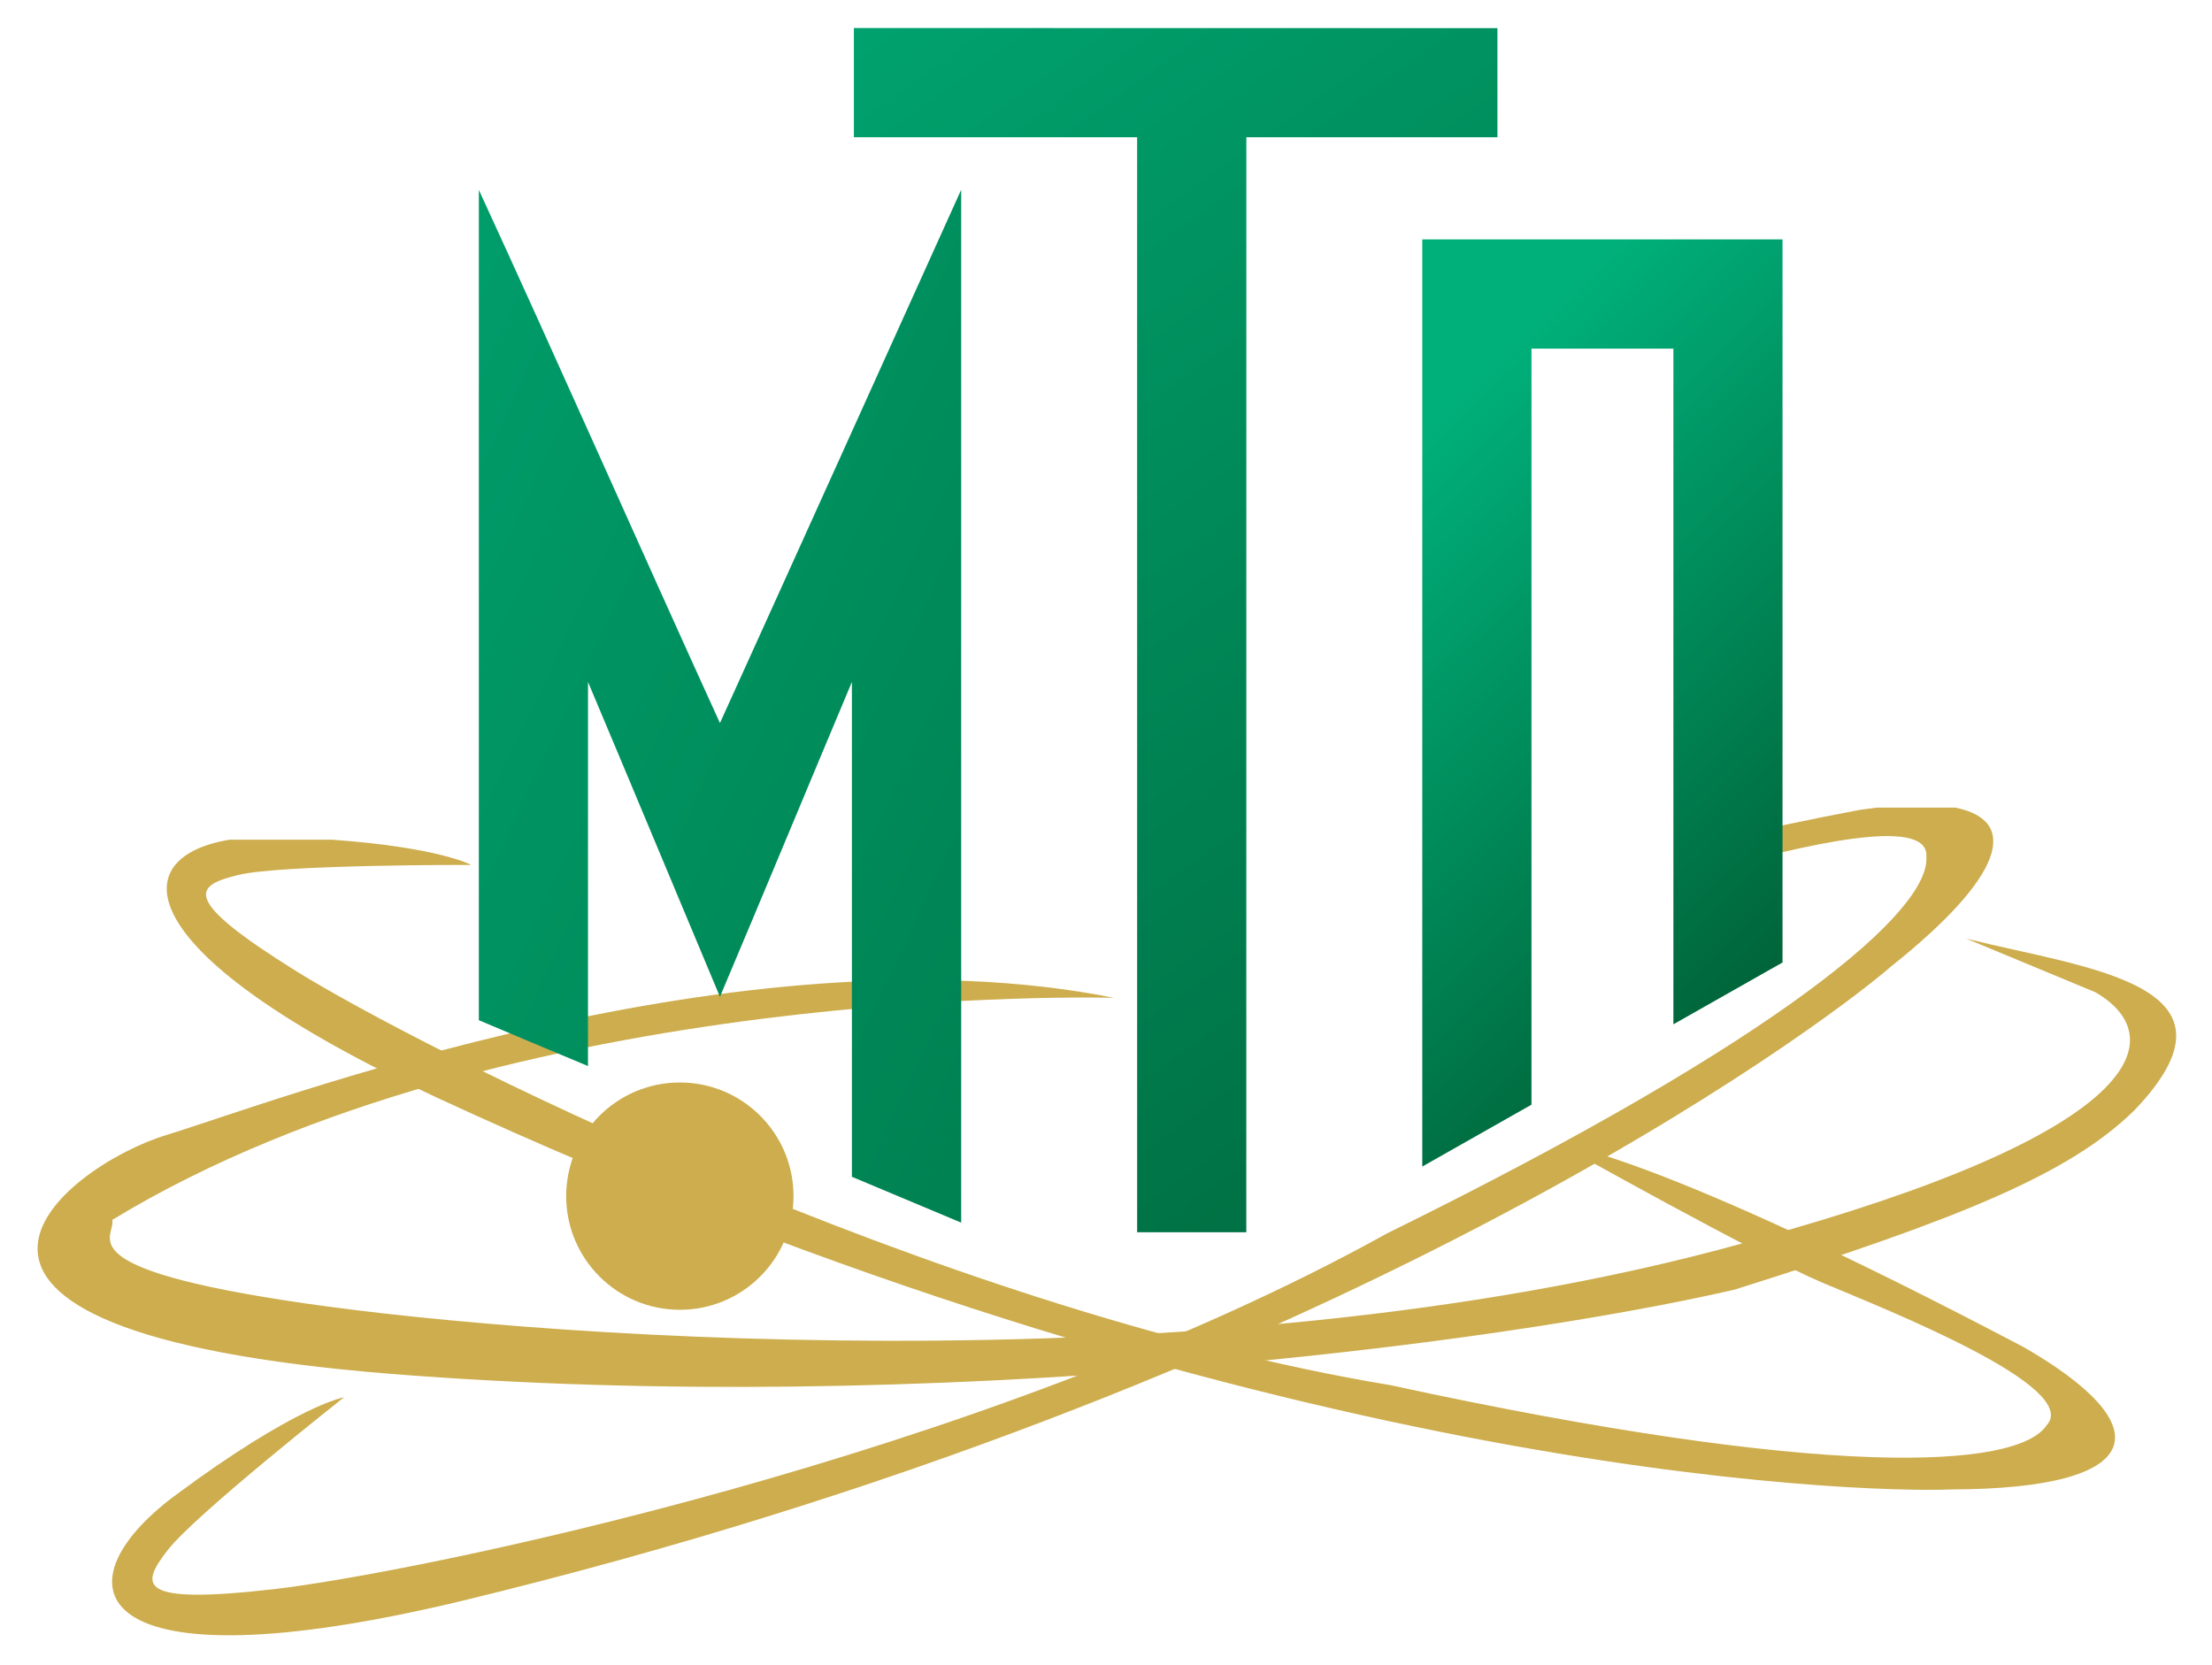 <?xml version="1.0" encoding="UTF-8"?>
<!DOCTYPE svg PUBLIC "-//W3C//DTD SVG 1.1//EN" "http://www.w3.org/Graphics/SVG/1.1/DTD/svg11.dtd">
<!-- Creator: CorelDRAW 2021 (64-Bit) -->
<svg xmlns="http://www.w3.org/2000/svg" xml:space="preserve" width="100%" height="100%" version="1.1" style="shape-rendering:geometricPrecision; text-rendering:geometricPrecision; image-rendering:optimizeQuality; fill-rule:evenodd; clip-rule:evenodd"
viewBox="0 0 89 67"
 xmlns:xlink="http://www.w3.org/1999/xlink"
 xmlns:xodm="http://www.corel.com/coreldraw/odm/2003">
 <defs>
  <style type="text/css">
   <![CDATA[
    .fil4 {fill:#CDAD4D}
    .fil0 {fill:#CDAD4D;fill-rule:nonzero}
    .fil3 {fill:url(#id0)}
    .fil1 {fill:url(#id1)}
    .fil2 {fill:url(#id2)}
   ]]>
  </style>
  <linearGradient id="id0" gradientUnits="userSpaceOnUse" x1="87.503" y1="23.859" x2="69.323" y2="5.34">
   <stop offset="0" style="stop-opacity:1; stop-color:#006338"/>
   <stop offset="1" style="stop-opacity:1; stop-color:#00B07A"/>
  </linearGradient>
  <linearGradient id="id1" gradientUnits="userSpaceOnUse" xlink:href="#id0" x1="98.802" y1="10.071" x2="11.144" y2="-31.055">
  </linearGradient>
  <linearGradient id="id2" gradientUnits="userSpaceOnUse" xlink:href="#id0" x1="105.767" y1="27.012" x2="60.638" y2="-35.539">
  </linearGradient>
 </defs>
 <g id="Layer_x0020_1">
  <g id="_2175932015040">
   <path class="fil0" d="M75.51 32.498c-0.221,0.026 -0.447,0.058 -0.68,0.091 -2.008,0.377 -3.971,0.797 -5.865,1.243 -0.35,-0.153 -0.568,0.218 -0.593,0.587 -0.023,0.352 0.129,0.707 0.512,0.603 3.483,-0.96 8.753,-2.253 8.623,-0.543 0.157,2.126 -5.611,7.233 -21.684,15.145 -16.39,9.093 -39.306,13.694 -44.823,14.326 -5.518,0.632 -5.358,-0.155 -4.252,-1.575 1.098,-1.419 7.092,-6.147 7.092,-6.147 0,0 -1.895,0.314 -6.779,3.939 -4.885,3.623 -3.625,7.883 11.504,4.257 35.142,-8.51 54.611,-23.011 57.523,-25.534 4.604,-3.671 5.154,-5.874 2.583,-6.391l-3.161 0z"/>
   <path class="fil0" d="M9.233 33.79c-4.285,0.708 -4.087,4.589 8.333,10.373 32.814,15.187 57.077,15.927 60.928,15.772 7.962,-0.023 8.453,-2.545 2.931,-5.726 -15.049,-7.917 -18.67,-8.162 -18.67,-8.162 0,0 7.876,4.425 10.583,5.573 2.714,1.141 10.431,4.198 9.007,5.736 -1.194,1.764 -8.89,2.181 -26.4,-1.617 -18.492,-3.069 -39.298,-13.715 -44.011,-16.65 -4.714,-2.936 -4.101,-3.451 -2.353,-3.88 1.747,-0.426 9.376,-0.405 9.376,-0.405 0,0 -1.266,-0.704 -5.599,-1.015l-4.125 0z"/>
   <path class="fil0" d="M84.311 39.929c2.913,1.691 2.304,5.337 -12.364,9.568 -21.322,6.507 -49.915,4.371 -59.686,2.949 -9.769,-1.419 -7.566,-2.682 -7.747,-3.357 15.884,-9.653 40.309,-8.937 40.309,-8.937 -15.035,-2.992 -33.978,4.256 -38.117,5.517 -4.134,1.256 -12.725,7.877 9.024,9.615 21.75,1.727 44.441,-1.177 54.055,-3.388 9.145,-2.876 13.509,-4.678 16.1,-7.226 4.851,-5.08 -1.904,-5.684 -6.77,-6.899l5.196 2.157z"/>
   <path class="fil1" d="M34.277 47.354c1.467,0.612 2.931,1.23 4.396,1.845 0,-13.854 0,-27.709 0,-41.563 -3.234,7.154 -6.461,14.312 -9.706,21.46 -3.254,-7.142 -6.42,-14.328 -9.701,-21.456 0,11.138 0,22.275 0,33.413 1.46,0.62 2.927,1.233 4.391,1.844 0,-5.152 0.002,-10.303 0.002,-15.455 1.779,4.218 3.537,8.446 5.308,12.668 1.783,-4.217 3.535,-8.447 5.309,-12.668 0,6.637 0,13.275 0,19.912z"/>
   <path class="fil2" d="M50.147 5.522c3.367,0 6.735,0 10.102,0 0,-1.392 0,-2.998 0,-4.39l-25.893 -0.005 0 4.395c3.799,0 7.597,0 11.396,0l0.001 44.065 4.392 0c0,-14.688 0.002,-29.38 0.002,-44.065z"/>
   <path class="fil3" d="M71.721 9.633c-4.832,0 -9.664,0 -14.496,0 0,12.436 0,24.872 0,37.309l4.394 -2.49c0,-10.141 0,-20.282 0,-30.424 1.903,0 3.807,0 5.71,0 0,9.063 0,18.127 0,27.19l4.391 -2.488c0,-9.699 0,-19.398 0,-29.096z"/>
   <path class="fil4" d="M27.354 52.705c-2.526,0 -4.573,-2.047 -4.573,-4.573 0,-2.526 2.047,-4.573 4.573,-4.573 2.526,0 4.573,2.047 4.573,4.573 0,2.526 -2.047,4.573 -4.573,4.573z"/>
  </g>
 </g>
</svg>
